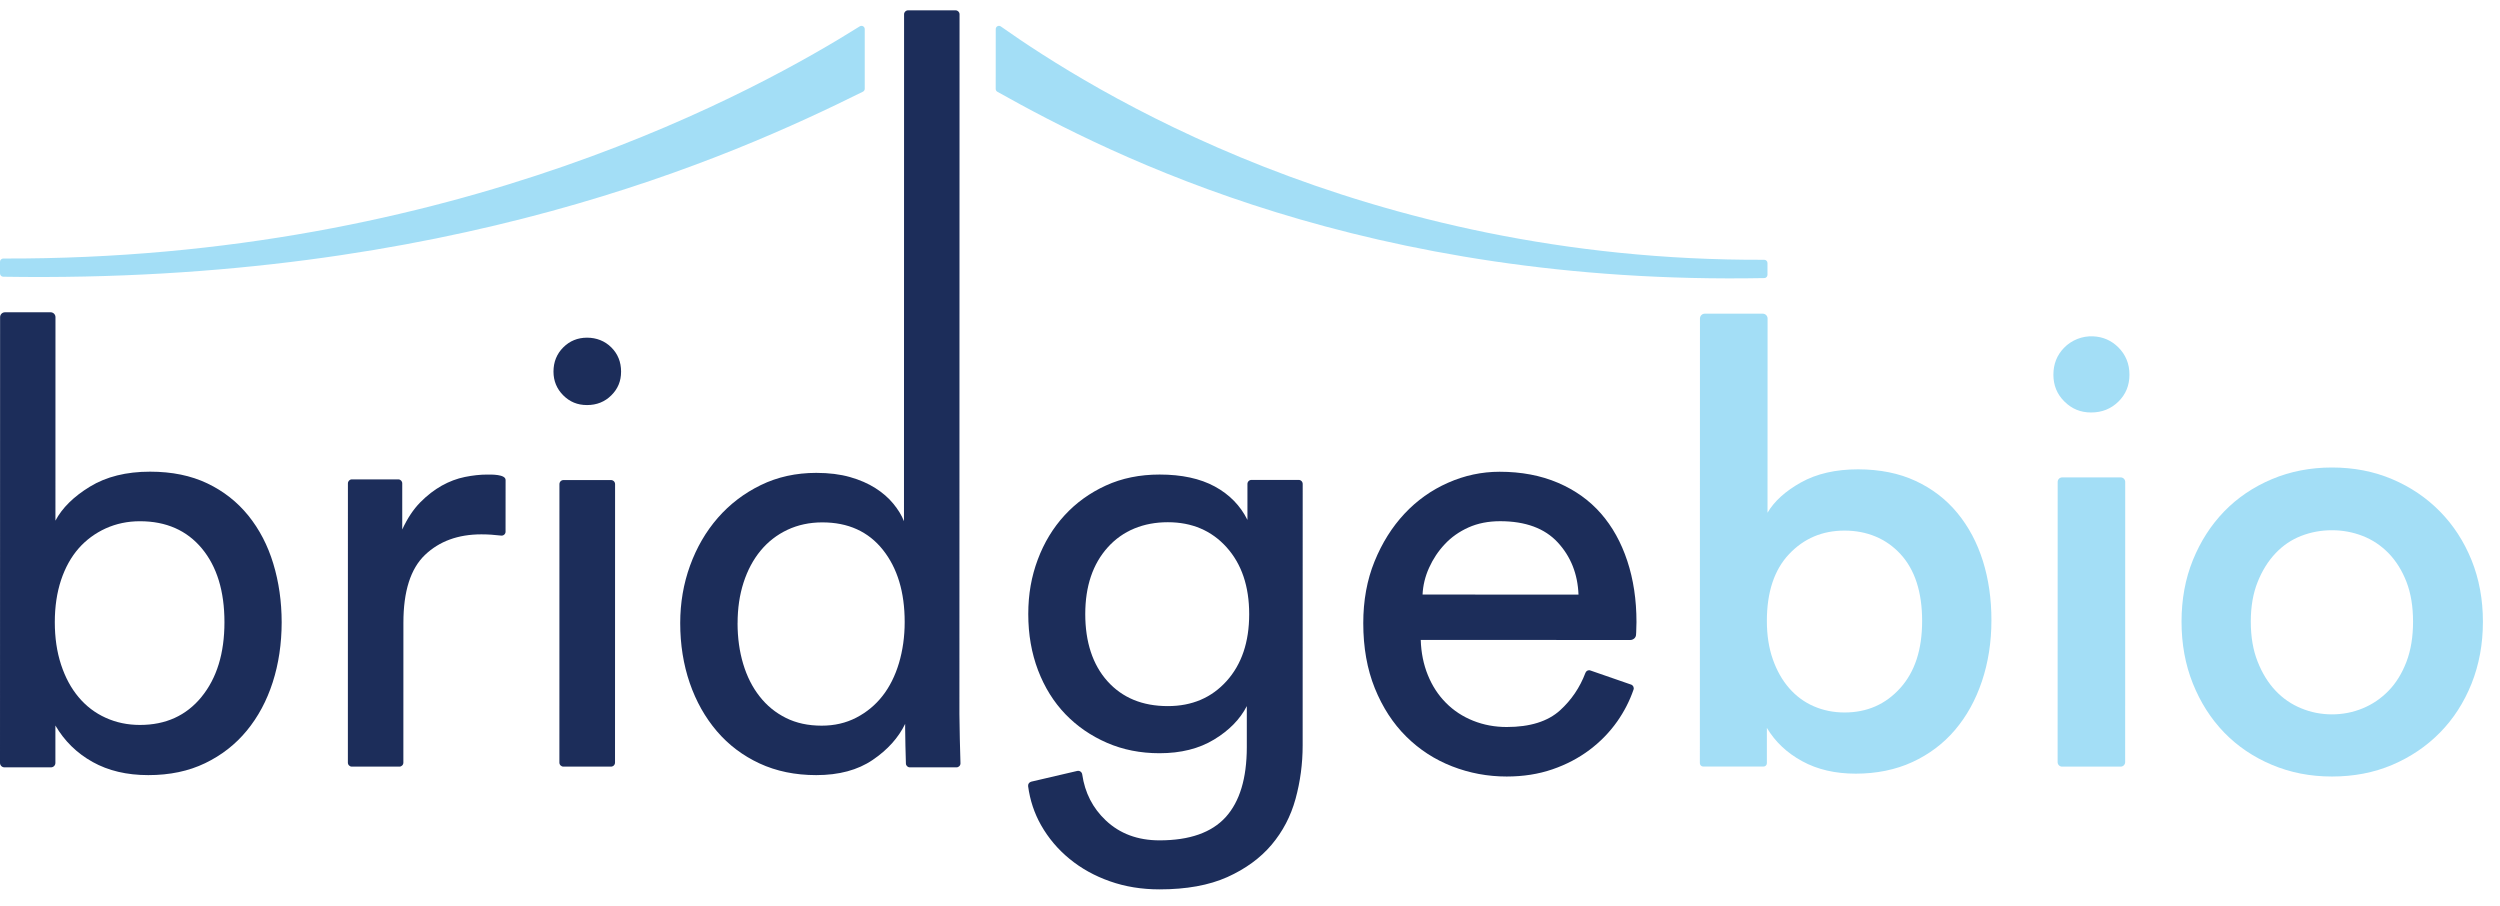 <?xml version="1.0" encoding="UTF-8"?>
<svg xmlns="http://www.w3.org/2000/svg" width="127" height="46" viewBox="0 0 127 46" fill="none">
  <g clip-path="url(#clip0_4503_300)">
    <path fill-rule="evenodd" clip-rule="evenodd" d="M25.683 27.01C25.683 27.131 25.576 27.223 25.456 27.208C25.115 27.167 24.779 27.145 24.453 27.145C23.272 27.145 22.317 27.495 21.588 28.191C20.857 28.89 20.493 30.038 20.493 31.633L20.491 38.742C20.491 38.854 20.401 38.945 20.29 38.945H17.873C17.762 38.945 17.672 38.854 17.672 38.742L17.674 24.555C17.674 24.443 17.764 24.352 17.875 24.352H20.233C20.344 24.352 20.434 24.443 20.434 24.555V26.899C20.694 26.333 21 25.873 21.349 25.519C21.699 25.165 22.063 24.883 22.444 24.67C22.825 24.458 23.213 24.312 23.615 24.23C24.014 24.149 24.395 24.108 24.755 24.108C24.953 24.108 25.684 24.089 25.684 24.384C25.682 24.683 25.682 27.01 25.682 27.01H25.683Z" fill="#1C2D5A"></path>
    <path fill-rule="evenodd" clip-rule="evenodd" d="M28.417 38.74L28.419 24.593C28.419 24.481 28.51 24.387 28.625 24.387H31.039C31.152 24.387 31.246 24.478 31.246 24.593L31.243 38.74C31.243 38.852 31.152 38.945 31.037 38.945H28.623C28.511 38.945 28.417 38.854 28.417 38.74ZM28.117 18.878C28.117 18.389 28.283 17.978 28.613 17.648C28.943 17.319 29.346 17.154 29.822 17.154C30.298 17.154 30.725 17.319 31.055 17.648C31.386 17.978 31.551 18.388 31.551 18.878C31.551 19.367 31.386 19.753 31.055 20.083C30.725 20.412 30.313 20.577 29.822 20.577C29.331 20.577 28.943 20.412 28.613 20.083C28.283 19.753 28.117 19.35 28.117 18.878Z" fill="#1C2D5A"></path>
    <path fill-rule="evenodd" clip-rule="evenodd" d="M37.468 31.655C37.468 32.402 37.564 33.095 37.755 33.73C37.946 34.365 38.224 34.917 38.59 35.379C38.953 35.845 39.397 36.207 39.923 36.47C40.449 36.733 41.054 36.864 41.742 36.864C42.389 36.864 42.975 36.729 43.501 36.456C44.026 36.184 44.471 35.816 44.834 35.351C45.197 34.887 45.474 34.331 45.668 33.684C45.859 33.038 45.958 32.343 45.958 31.596C45.958 30.082 45.59 28.86 44.851 27.931C44.113 27.003 43.087 26.537 41.776 26.537C41.129 26.537 40.538 26.663 40.003 26.914C39.467 27.167 39.014 27.52 38.638 27.974C38.263 28.428 37.976 28.967 37.773 29.593C37.57 30.223 37.47 30.908 37.47 31.655H37.468ZM45.982 36.773C45.638 37.48 45.089 38.091 44.331 38.605C43.574 39.12 42.618 39.376 41.466 39.376C40.395 39.376 39.435 39.177 38.586 38.783C37.738 38.389 37.016 37.845 36.419 37.148C35.824 36.451 35.363 35.635 35.039 34.696C34.717 33.758 34.555 32.743 34.555 31.652C34.555 30.623 34.722 29.649 35.056 28.73C35.391 27.811 35.859 27.003 36.466 26.306C37.074 25.61 37.8 25.056 38.648 24.643C39.496 24.229 40.436 24.022 41.468 24.022C42.115 24.022 42.684 24.094 43.181 24.235C43.676 24.376 44.106 24.564 44.469 24.796C44.833 25.027 45.136 25.29 45.377 25.584C45.619 25.878 45.803 26.174 45.922 26.477L45.927 0.726C45.927 0.613 46.018 0.525 46.128 0.525H48.544C48.656 0.525 48.745 0.616 48.745 0.726L48.738 36.286C48.738 36.854 48.776 38.248 48.792 38.776C48.794 38.888 48.704 38.981 48.591 38.981H46.221C46.111 38.981 46.022 38.895 46.02 38.787C46.008 38.362 45.979 37.36 45.982 37.014V36.773L45.982 36.773Z" fill="#1C2D5A"></path>
    <path fill-rule="evenodd" clip-rule="evenodd" d="M59.325 35.87C60.552 35.87 61.547 35.446 62.312 34.597C63.076 33.748 63.459 32.616 63.459 31.2C63.459 29.785 63.076 28.654 62.312 27.803C61.549 26.954 60.552 26.529 59.325 26.529C58.097 26.529 57.041 26.952 56.277 27.801C55.512 28.65 55.131 29.782 55.131 31.196C55.131 32.609 55.506 33.768 56.26 34.607C57.017 35.449 58.037 35.87 59.324 35.87H59.325ZM54.727 39.164C54.846 39.136 54.96 39.219 54.977 39.341C55.112 40.271 55.509 41.048 56.171 41.674C56.885 42.35 57.796 42.69 58.902 42.69C60.432 42.69 61.551 42.295 62.266 41.509C62.979 40.72 63.336 39.539 63.338 37.961V35.87C62.996 36.536 62.444 37.103 61.678 37.567C60.912 38.033 59.988 38.264 58.902 38.264C57.936 38.264 57.046 38.088 56.233 37.734C55.419 37.38 54.715 36.895 54.12 36.278C53.528 35.661 53.064 34.918 52.733 34.05C52.402 33.179 52.236 32.23 52.236 31.2C52.236 30.17 52.398 29.285 52.719 28.424C53.04 27.566 53.494 26.818 54.077 26.182C54.66 25.546 55.359 25.04 56.175 24.666C56.988 24.293 57.9 24.107 58.906 24.107C60.031 24.107 60.968 24.31 61.712 24.714C62.456 25.118 63.009 25.685 63.37 26.411V24.585C63.37 24.47 63.463 24.379 63.575 24.379H65.973C66.087 24.379 66.177 24.472 66.177 24.585L66.175 37.872C66.175 38.802 66.053 39.706 65.813 40.585C65.571 41.465 65.164 42.242 64.591 42.921C64.017 43.597 63.268 44.142 62.343 44.558C61.417 44.972 60.271 45.18 58.902 45.18C57.998 45.18 57.156 45.043 56.383 44.769C55.608 44.497 54.925 44.117 54.333 43.631C53.741 43.146 53.258 42.575 52.885 41.917C52.542 41.312 52.324 40.652 52.228 39.938C52.214 39.833 52.285 39.732 52.39 39.708L54.726 39.163L54.727 39.164Z" fill="#1C2D5A"></path>
    <path fill-rule="evenodd" clip-rule="evenodd" d="M104.527 38.715L104.53 24.482C104.53 24.357 104.63 24.252 104.757 24.252H107.733C107.857 24.252 107.961 24.354 107.961 24.482L107.958 38.715C107.958 38.84 107.857 38.945 107.73 38.945H104.755C104.628 38.945 104.527 38.843 104.527 38.715Z" fill="#A3DEF6"></path>
    <path fill-rule="evenodd" clip-rule="evenodd" d="M118.458 36.29C119.003 36.29 119.524 36.19 120.019 35.986C120.514 35.785 120.953 35.486 121.338 35.091C121.723 34.696 122.024 34.205 122.248 33.619C122.471 33.032 122.583 32.355 122.583 31.584C122.583 30.813 122.473 30.141 122.251 29.564C122.028 28.987 121.725 28.502 121.343 28.106C120.958 27.711 120.518 27.419 120.024 27.226C119.529 27.034 119.008 26.936 118.463 26.936C117.918 26.936 117.397 27.031 116.902 27.223C116.407 27.415 115.972 27.709 115.599 28.104C115.224 28.499 114.92 28.984 114.689 29.562C114.457 30.139 114.34 30.812 114.34 31.58C114.34 32.348 114.455 33.028 114.689 33.614C114.92 34.201 115.224 34.692 115.597 35.086C115.969 35.481 116.405 35.78 116.9 35.981C117.392 36.187 117.913 36.288 118.458 36.29ZM118.463 23.749C119.574 23.749 120.595 23.948 121.524 24.343C122.454 24.738 123.262 25.283 123.95 25.983C124.636 26.682 125.171 27.508 125.556 28.458C125.939 29.411 126.132 30.452 126.132 31.584C126.132 32.715 125.938 33.764 125.556 34.726C125.171 35.688 124.636 36.517 123.95 37.216C123.262 37.915 122.454 38.46 121.524 38.856C120.595 39.251 119.574 39.447 118.463 39.447C117.352 39.447 116.355 39.248 115.415 38.854C114.476 38.459 113.668 37.913 112.989 37.214C112.313 36.514 111.783 35.684 111.398 34.724C111.013 33.762 110.822 32.715 110.822 31.581C110.822 30.447 111.013 29.405 111.398 28.455C111.783 27.506 112.313 26.679 112.989 25.98C113.666 25.282 114.476 24.736 115.415 24.34C116.354 23.946 117.37 23.749 118.463 23.749Z" fill="#A3DEF6"></path>
    <path fill-rule="evenodd" clip-rule="evenodd" d="M10.239 35.402C9.461 36.354 8.419 36.827 7.108 36.827C6.483 36.827 5.904 36.706 5.369 36.463C4.835 36.222 4.375 35.873 3.993 35.416C3.609 34.961 3.314 34.409 3.101 33.762C2.889 33.114 2.784 32.396 2.784 31.607C2.784 30.817 2.891 30.104 3.101 29.468C3.314 28.832 3.612 28.296 3.993 27.86C4.377 27.424 4.835 27.088 5.369 26.843C5.904 26.602 6.483 26.479 7.108 26.479C8.439 26.479 9.488 26.941 10.253 27.859C11.019 28.781 11.402 30.029 11.402 31.608C11.402 33.187 11.014 34.45 10.239 35.4V35.402ZM13.884 28.636C13.603 27.705 13.179 26.892 12.616 26.193C12.051 25.495 11.357 24.949 10.53 24.555C9.702 24.16 8.734 23.961 7.625 23.961C6.416 23.961 5.398 24.215 4.571 24.72C3.743 25.225 3.159 25.802 2.816 26.449L2.818 16.111C2.818 15.975 2.708 15.864 2.573 15.864H0.25C0.114 15.864 0.005 15.975 0.005 16.111L0 38.756C0 38.88 0.1 38.981 0.224 38.981H2.59C2.714 38.981 2.814 38.881 2.814 38.756V36.856C3.276 37.645 3.906 38.263 4.705 38.708C5.501 39.153 6.443 39.376 7.533 39.376C8.623 39.376 9.584 39.174 10.42 38.77C11.257 38.366 11.963 37.816 12.537 37.117C13.112 36.419 13.551 35.601 13.854 34.66C14.156 33.72 14.307 32.703 14.309 31.61C14.307 30.557 14.166 29.566 13.884 28.636Z" fill="#1C2D5A"></path>
    <path fill-rule="evenodd" clip-rule="evenodd" d="M96.53 34.956C95.787 35.782 94.845 36.194 93.702 36.194C93.139 36.194 92.617 36.087 92.135 35.877C91.654 35.668 91.238 35.358 90.887 34.956C90.536 34.553 90.261 34.065 90.059 33.492C89.858 32.918 89.757 32.268 89.757 31.544C89.757 30.075 90.135 28.942 90.887 28.147C91.639 27.352 92.576 26.954 93.702 26.954C94.827 26.954 95.813 27.352 96.544 28.147C97.276 28.942 97.644 30.075 97.644 31.544C97.644 33.013 97.273 34.129 96.531 34.956H96.53ZM100.73 28.495C100.439 27.569 100.009 26.759 99.437 26.064C98.866 25.368 98.158 24.825 97.316 24.433C96.473 24.04 95.5 23.845 94.397 23.842C93.253 23.842 92.285 24.064 91.492 24.506C90.699 24.949 90.132 25.463 89.79 26.047L89.793 16.18C89.793 16.045 89.684 15.935 89.548 15.935H86.603C86.467 15.935 86.358 16.045 86.358 16.18L86.353 38.772C86.353 38.864 86.43 38.941 86.522 38.941H89.588C89.68 38.941 89.757 38.864 89.757 38.772V36.977C90.179 37.682 90.775 38.246 91.548 38.667C92.319 39.091 93.228 39.302 94.273 39.302C95.317 39.302 96.294 39.107 97.146 38.714C97.998 38.321 98.722 37.779 99.313 37.083C99.904 36.388 100.362 35.564 100.682 34.608C101.002 33.653 101.164 32.62 101.164 31.512C101.166 30.427 101.019 29.42 100.73 28.494L100.73 28.495Z" fill="#A3DEF6"></path>
    <path fill-rule="evenodd" clip-rule="evenodd" d="M80.188 30.206C80.147 29.155 79.796 28.271 79.133 27.554C78.471 26.838 77.497 26.479 76.213 26.477C75.609 26.477 75.073 26.582 74.6 26.794C74.128 27.007 73.727 27.289 73.397 27.643C73.064 27.996 72.799 28.395 72.599 28.839C72.397 29.283 72.288 29.738 72.266 30.203L80.187 30.206H80.188ZM82.861 34.777C82.963 34.812 83.02 34.927 82.984 35.03C82.787 35.606 82.509 36.143 82.158 36.645C81.766 37.201 81.293 37.686 80.742 38.099C80.189 38.513 79.563 38.842 78.86 39.083C78.157 39.325 77.383 39.447 76.54 39.447C75.576 39.447 74.653 39.275 73.77 38.931C72.886 38.587 72.108 38.083 71.436 37.416C70.764 36.75 70.232 35.931 69.84 34.961C69.449 33.991 69.254 32.89 69.254 31.657C69.254 30.506 69.444 29.46 69.826 28.522C70.208 27.583 70.714 26.775 71.347 26.098C71.979 25.421 72.717 24.896 73.56 24.524C74.403 24.151 75.276 23.965 76.181 23.965C77.285 23.965 78.275 24.154 79.146 24.526C80.02 24.901 80.746 25.42 81.328 26.086C81.91 26.752 82.356 27.555 82.667 28.496C82.978 29.435 83.133 30.472 83.133 31.601C83.133 31.782 83.128 31.954 83.119 32.117C83.117 32.156 83.112 32.191 83.112 32.227C83.112 32.422 82.939 32.511 82.827 32.511C82.759 32.511 72.174 32.509 72.174 32.509C72.193 33.156 72.314 33.751 72.535 34.295C72.756 34.84 73.062 35.311 73.454 35.705C73.845 36.099 74.306 36.402 74.838 36.614C75.37 36.827 75.937 36.932 76.54 36.932C77.725 36.932 78.628 36.65 79.252 36.084C79.827 35.561 80.258 34.926 80.541 34.178C80.579 34.078 80.688 34.023 80.788 34.059L82.86 34.777H82.861Z" fill="#1C2D5A"></path>
    <path fill-rule="evenodd" clip-rule="evenodd" d="M104.313 19.03C104.313 18.497 104.491 18.043 104.85 17.672C105.232 17.276 105.779 17.061 106.327 17.085C106.831 17.107 107.259 17.295 107.613 17.647C107.988 18.023 108.176 18.484 108.176 19.033C108.176 19.581 107.988 20.037 107.613 20.404C107.237 20.77 106.778 20.954 106.231 20.954C105.685 20.954 105.251 20.77 104.876 20.401C104.5 20.034 104.312 19.575 104.312 19.03H104.313Z" fill="#A3DEF6"></path>
    <path fill-rule="evenodd" clip-rule="evenodd" d="M43.675 1.339C38.718 4.445 23.184 13.207 0.167 13.133C0.074 13.133 0 13.207 0 13.299V13.891C0 13.982 0.074 14.058 0.165 14.058C22.765 14.419 37.195 7.955 43.838 4.657C43.895 4.628 43.929 4.571 43.929 4.509V1.482C43.931 1.35 43.788 1.27 43.675 1.339Z" fill="#A3DEF6"></path>
    <path fill-rule="evenodd" clip-rule="evenodd" d="M50.841 1.343C55.294 4.488 69.172 13.281 89.621 13.197C89.715 13.197 89.788 13.271 89.788 13.364V13.96C89.788 14.051 89.715 14.127 89.624 14.127C69.5 14.504 56.58 7.977 50.665 4.661C50.613 4.633 50.582 4.575 50.582 4.515L50.584 1.481C50.582 1.345 50.732 1.266 50.841 1.343V1.343Z" fill="#A3DEF6"></path>
  </g>
  <defs>
    <clipPath id="clip0_4503_300">
      <rect width="126.134" height="44.656" fill="white" transform="translate(0 0.525)"></rect>
    </clipPath>
  </defs>
</svg>
